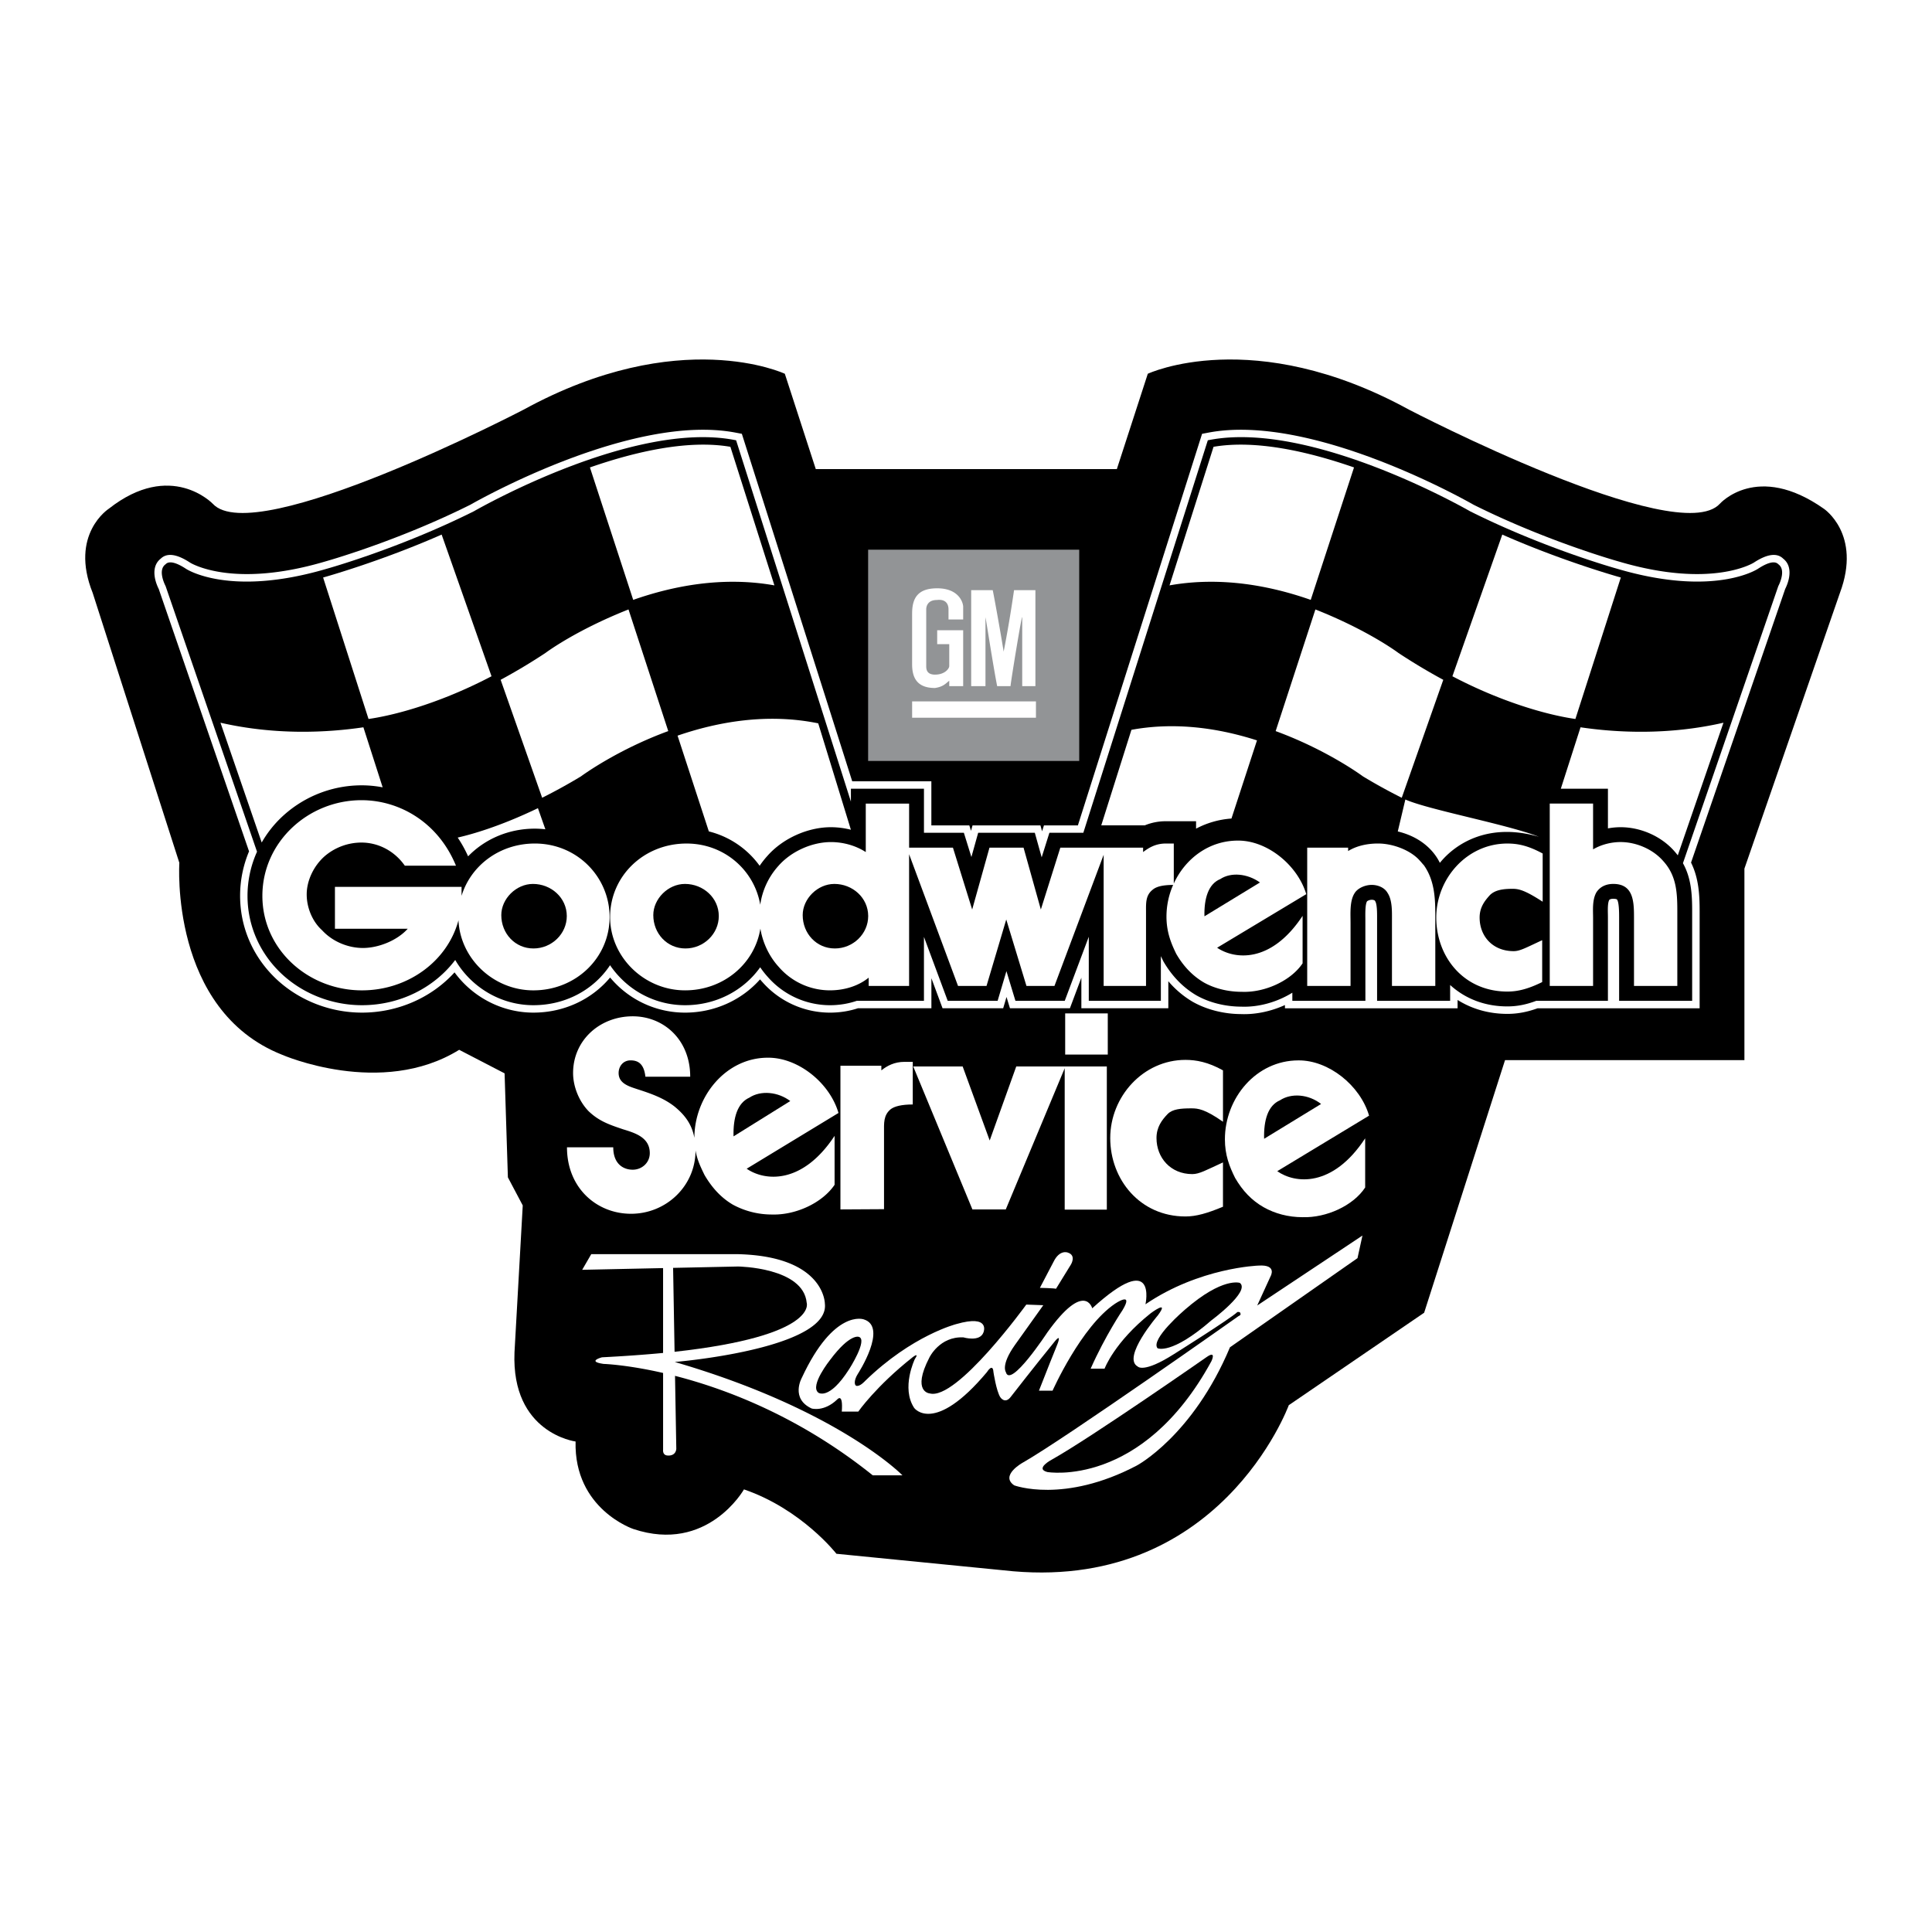 <svg xmlns="http://www.w3.org/2000/svg" width="2500" height="2500" viewBox="0 0 192.756 192.756"><g fill-rule="evenodd" clip-rule="evenodd"><path fill="#fff" d="M0 0h192.756v192.756H0V0z"/><path d="M45.813 104.74c-7.783 4.818-17.666.494-17.666.494-11.241-4.447-10.253-19.147-10.253-19.147l-8.646-26.93c-2.348-5.867 1.606-8.4 1.606-8.4 6.207-4.88 10.376-.495 10.376-.495 4.2 4.571 31.007-9.388 31.007-9.388 15.565-8.524 26.066-3.583 26.066-3.583l3.088 9.512h30.037l3.088-9.512s10.5-4.941 26.064 3.583c0 0 26.807 13.959 31.008 9.388 0 0 3.705-4.2 10.377.495 0 0 3.799 2.533 1.605 8.4l-9.529 27.507v19.106h-23.883l-8.07 25.201-13.506 9.225s-6.918 18.941-28.496 16.471L83.45 155.02s-3.459-4.447-9.224-6.424c0 0-3.624 6.424-11.036 3.953 0 0-5.93-1.977-5.765-8.73 0 0-6.424-.822-6.094-8.895l.823-14.658-1.482-2.801-.329-10.377-4.53-2.348z"/><path d="M178.109 58.761c.508-1.021.707-2.319-.197-3.021-.619-.609-1.604-.479-2.936.395-.039.026-4.191 2.625-13.453-.108-.072-.02-7.156-1.998-14.506-5.669-.875-.5-16.182-9.132-26.434-7.199l-.652.124-12.389 39.066h-3.387l-.186.589-.164-.589H97.03l-.152.541-.007-.02-.162-.521h-3.787V77.95h-7.896L74.014 43.281l-.652-.123c-10.253-1.933-25.56 6.7-26.434 7.199-7.348 3.671-14.434 5.65-14.518 5.673-9.249 2.729-13.401.131-13.445.103-1.328-.871-2.312-1.002-2.931-.393-.904.702-.706 2-.197 3.021l9.011 26.179a11.429 11.429 0 0 0-.893 4.441c0 3.026 1.192 5.885 3.358 8.051 2.287 2.287 5.495 3.598 8.802 3.598 3.565 0 6.942-1.486 9.235-4.016 1.831 2.498 4.757 4.016 7.867 4.016 3.025 0 5.814-1.295 7.653-3.502.184.217.375.428.576.629a9.706 9.706 0 0 0 6.905 2.873c2.905 0 5.631-1.227 7.478-3.318a12.18 12.18 0 0 0 .192.221l.014.016.001-.002a8.995 8.995 0 0 0 6.77 3.084c.965 0 1.902-.146 2.789-.436h7.331v-2.998l1.113 2.998h6.048l.334-1.127.342 1.127h5.982l1.143-3.049v3.049h8.676v-2.699a9.52 9.52 0 0 0 2.432 2.053l.014.008.021.012.008.004c1.379.77 3.086 1.197 4.781 1.203 1.441.057 2.982-.268 4.379-.902v.322h17.225v-.83c1.445.91 3.137 1.389 4.969 1.389 1.006 0 1.967-.18 3.014-.559h16.166v-9.707c0-1.599-.084-3.262-.857-4.829l9.393-27.299z" fill="#fff"/><path d="M167.064 84.94l.012.013.012.013-.024-.026zM76.574 97.438c-.011-.012.008.01.008.01-.002-.005-.005-.007-.008-.01zM76.566 85.39l.012-.013.008-.009-.02.022z"/><path d="M177.42 56.292c-.209-.228-.732-.394-2.033.459-.041.029-4.336 2.859-14.061-.011-.072-.02-7.221-2.012-14.656-5.729-.645-.37-15.883-9.023-25.949-7.125l-.217.041-12.42 39.161h-3.385l-.771 2.449-.684-2.449h-5.652l-.675 2.418-.751-2.418h-3.982v-4.397h-7.289v1.287L73.442 43.927l-.218-.041c-10.066-1.897-25.304 6.756-25.948 7.125-7.436 3.717-14.584 5.709-14.656 5.729-9.726 2.87-14.02.04-14.062.011-1.3-.853-1.823-.687-2.032-.459-.791.553-.133 1.933-.003 2.187l9.12 26.497a10.685 10.685 0 0 0-.949 4.405c0 2.828 1.116 5.5 3.141 7.525 2.149 2.15 5.167 3.383 8.278 3.383 3.787 0 7.214-1.744 9.305-4.512 1.558 2.68 4.505 4.512 7.798 4.512 3.25 0 6.048-1.572 7.65-3.991.32.472.688.919 1.104 1.335a8.971 8.971 0 0 0 6.381 2.656c3.1 0 5.851-1.471 7.494-3.784.223.329.466.642.729.933a8.259 8.259 0 0 0 6.231 2.852c.938 0 1.843-.152 2.674-.438h6.704v-6.379l2.37 6.379h4.98l.879-2.961.898 2.961h4.92l2.398-6.393v6.393h7.191v-4.457l.246.509c.848 1.469 1.959 2.616 3.303 3.405l.014.008.016.008c1.273.711 2.852 1.104 4.449 1.109 1.75.068 3.598-.467 5.09-1.393v.811h7.289l-.004-8.195c-.006-.536-.02-1.434.168-1.733l.006-.008a.842.842 0 0 1 .461-.146.6.6 0 0 1 .305.075l.041.066c.195.293.191 1.21.189 1.703v8.237h7.289v-1.578c1.539 1.4 3.504 2.137 5.709 2.137.955 0 1.865-.174 2.885-.559h7.148v-8.26c0-.133-.002-.268-.004-.399-.01-.494-.02-1.102.129-1.398.051-.056.15-.122.408-.122.246 0 .346.046.357.058.227.225.227 1.378.227 1.812v8.309h7.287v-8.964c0-1.654-.086-3.268-.92-4.766l9.514-27.643c.132-.252.788-1.633-.001-2.186z"/><path d="M26.111 84.058l-4.114-11.953c5.521 1.264 10.667.988 14.259.457l1.922 5.99c-.689-.132-1.396-.2-2.113-.2a11.626 11.626 0 0 0-8.169 3.372 11.02 11.02 0 0 0-1.785 2.334zM46.703 85.437a12.45 12.45 0 0 0-1.039-1.873c1.35-.306 4.19-1.096 8.006-2.933l.741 2.106a9.366 9.366 0 0 0-1.05-.062c-2.609 0-4.985 1.034-6.658 2.762zM76.578 85.377a8.71 8.71 0 0 0-.788 1.003 8.907 8.907 0 0 0-5.068-3.43L67.6 73.396c4.009-1.378 8.948-2.27 14.035-1.228l3.259 10.616a8.122 8.122 0 0 0-1.991-.254c-2.316 0-4.796 1.117-6.325 2.847zM143.656 86.087c-.117-.21-1.047-2.373-4.199-3.133l.756-3.188c2.271 1.019 10.234 2.495 13.322 3.72-4.912-1.432-8.242.577-9.879 2.601zM167.393 85.338a7.308 7.308 0 0 0-.316-.385c-1.291-1.495-3.354-2.423-5.391-2.423a7.04 7.04 0 0 0-1.262.118v-3.956h-4.701l1.967-6.13c3.594.532 8.738.807 14.26-.457l-4.557 13.233z" fill="#fff"/><path fill="#cc2229" d="M76.024 97.934l-.005-.006.005.006z"/><path d="M116.307 81.934c-.727 0-1.43.14-2.092.413h-4.342l3.01-9.532c3.9-.716 8.107-.363 12.527 1.054l-2.547 7.797a8.878 8.878 0 0 0-3.531 1.008v-.74h-3.025z" fill="#fff"/><path fill="#929496" d="M107.674 54.843H86.613v21.078h21.061V54.843z"/><path d="M96.893 58.881h2.148c.037.056.797 4.26 1.094 6.131.371-1.871.74-4.075 1.037-6.131h2.131v9.576h-1.316v-6.853c0-.593-1.166 6.575-1.166 6.853h-1.334c-.445-2.278-1.166-7.039-1.166-6.853v6.853h-1.427v-9.576h-.001zM91.003 61.196c0-1.556.593-2.501 2.5-2.501 2.149 0 2.593 1.408 2.593 1.853v1.259h-1.463v-1.019c0-.315-.111-1.056-1.167-.926-.889 0-1.056.611-1.056.926v5.668c0 .241 0 .852.871.852 1 0 1.426-.611 1.426-.852V64.27h-1.204v-1.389h2.593v5.575h-1.389v-.536c-.333.241-.556.592-1.426.722-1.871 0-2.279-1.13-2.279-2.371v-5.075h.001zM103.357 71.606H91.003v-1.63h12.354v1.63zM60.82 91.494c0-3.984-3.231-7.336-7.458-7.336-3.502 0-6.384 2.186-7.312 5.219v-.895H33.417v4.179h7.264c-1.069 1.19-2.939 1.919-4.47 1.919-1.481 0-3.037-.632-4.081-1.773-.972-.875-1.53-2.259-1.53-3.571 0-1.385.704-2.866 1.822-3.838a5.653 5.653 0 0 1 3.644-1.336c1.579 0 3.231.753 4.324 2.308h5.102c-1.773-4.324-5.636-6.535-9.426-6.535-5.32 0-9.888 4.179-9.888 9.547 0 5.344 4.567 9.426 9.937 9.426 4.53 0 8.519-2.863 9.628-6.991.177 3.84 3.503 6.991 7.474 6.991 4.226-.001 7.603-3.232 7.603-7.314z" fill="#fff"/><path d="M53.221 94.628c-1.822 0-3.207-1.482-3.207-3.328 0-1.628 1.482-3.11 3.158-3.11 1.822 0 3.377 1.385 3.377 3.207 0 1.773-1.506 3.231-3.328 3.231z"/><path d="M141.668 85.882c-.875-1.02-2.648-1.725-4.178-1.725-1.117 0-2.162.243-2.988.753v-.34h-4.082v13.798h4.324v-6.292c0-.924-.096-2.162.389-2.94.293-.51 1.045-.85 1.725-.85.584 0 1.264.243 1.58.802.486.729.438 1.895.438 2.745v6.535h4.324V91.25c0-1.725-.098-3.45-1.143-4.932-.145-.144-.243-.289-.389-.436zM143.297 91.543c0 3.936 2.744 7.385 7.094 7.385 1.02 0 2.041-.242 3.473-.947v-4.178c-1.627.753-2.211 1.093-2.842 1.093-2.113 0-3.4-1.506-3.4-3.353 0-1.021.51-1.676 1.045-2.259.51-.486 1.262-.607 2.258-.607.633 0 1.264.17 2.988 1.288v-4.81c-1.48-.802-2.502-.996-3.521-.996-4.035-.001-7.095 3.497-7.095 7.384zM165.961 85.931c-1.02-1.19-2.695-1.919-4.275-1.919-.922 0-1.918.243-2.744.729v-4.567h-4.324v18.195h4.324v-6.778c0-.801-.098-1.822.34-2.575.389-.583.996-.826 1.676-.826 2.018 0 2.066 1.773 2.066 3.353v6.826h4.322v-7.482c0-1.87-.096-3.522-1.385-4.956zM68.351 98.807c3.82 0 6.945-2.639 7.512-6.161.234 1.409.869 2.762 1.817 3.804a6.747 6.747 0 0 0 5.125 2.356c1.458 0 2.843-.438 3.863-1.264v.826h4.033V85.225l4.882 13.144h2.842l1.969-6.631 2.016 6.631h2.793l4.908-13.086v13.086h4.227v-7.385c0-.875-.049-1.652.656-2.21.381-.333 1.043-.479 2.049-.485a7.912 7.912 0 0 0-.664 3.157c0 1.506.438 2.624.973 3.717.729 1.263 1.65 2.21 2.77 2.867 1.043.584 2.379.924 3.766.924 2.283.096 4.906-1.094 6.072-2.843v-4.737c-3.158 4.785-6.803 4.349-8.527 3.182l8.893-5.345c-.875-2.915-3.912-5.369-6.828-5.344-2.902 0-5.258 1.823-6.389 4.282v-3.99h-.801c-.973 0-1.652.389-2.26.851v-.438h-8.26l-1.943 6.171-1.725-6.171h-3.4l-1.726 6.171-1.919-6.171h-4.373v-4.397h-4.324v4.835c-1.021-.656-2.26-.996-3.474-.996-1.919 0-3.984.947-5.223 2.356a7.308 7.308 0 0 0-1.831 3.897c-.584-3.421-3.568-6.108-7.352-6.108-4.275 0-7.628 3.255-7.628 7.336-.001 3.984 3.4 7.312 7.481 7.312z" fill="#fff"/><path d="M121.748 87.705c1.068-.704 2.697-.559 3.959.34l-5.539 3.376c-.047-1.773.389-3.231 1.58-3.716zM83.243 88.19c1.822 0 3.377 1.385 3.377 3.207 0 1.773-1.506 3.231-3.328 3.231-1.822 0-3.207-1.482-3.207-3.328-.001-1.628 1.482-3.11 3.158-3.11zM68.337 88.19c1.822 0 3.377 1.385 3.377 3.207 0 1.773-1.506 3.231-3.328 3.231-1.822 0-3.207-1.482-3.207-3.328.001-1.628 1.483-3.11 3.158-3.11z"/><path fill="#fff" d="M106.273 105.213h4.25v-4.106h-4.25v4.106zM87.932 106.791v-.461H83.85v14.334l4.349-.025v-7.652c0-.924-.073-1.725.68-2.332.364-.268 1.044-.461 2.187-.461v-4.252h-.826c-.997-.001-1.726.388-2.308.849zM98.742 113.787l-2.697-7.385h-4.931l5.904 14.262h3.328l5.879-14.086v14.11h4.203v-14.286h-9.037l-2.649 7.385zM110.768 113.545c0 4.131 2.963 7.822 7.506 7.822 1.068 0 2.162-.314 3.742-.971v-4.422c-1.701.777-2.357 1.166-3.062 1.166-2.16 0-3.57-1.627-3.57-3.596 0-1.094.535-1.797 1.117-2.404.486-.486 1.289-.559 2.381-.559.633 0 1.336.072 3.135 1.336v-5.127c-1.482-.826-2.674-1.045-3.742-1.045-4.228.001-7.507 3.669-7.507 7.8zM129.547 105.795c-4.229 0-7.338 3.766-7.338 7.871 0 1.555.438 2.697 1.021 3.863.752 1.287 1.65 2.234 2.842 2.914 1.117.633 2.453.996 3.887.996 2.357.074 5.053-1.141 6.244-2.963v-4.906c-3.256 4.955-7.021 4.518-8.771 3.279l9.16-5.539c-.875-3.013-4.033-5.539-7.045-5.515z"/><path d="M126.121 113.617c-.049-1.869.389-3.328 1.578-3.838 1.143-.754 2.867-.607 4.105.365l-5.683 3.473z"/><path d="M76.611 105.527c-4.228 0-7.332 3.916-7.332 7.996 0 .047-.001.018-.001-.004-.246-1.309-.896-2.238-1.995-3.133-1.093-.85-2.356-1.287-3.717-1.725-.802-.268-1.846-.559-1.846-1.604 0-.656.438-1.264 1.191-1.264.729 0 1.336.316 1.481 1.629h4.47c0-3.719-2.672-6.025-5.733-6.025-3.28 0-5.952 2.381-5.952 5.66 0 1.336.583 2.818 1.555 3.814 1.044.996 2.064 1.336 3.425 1.797 1.19.365 2.672.803 2.672 2.381 0 .973-.802 1.652-1.701 1.652-.972 0-1.944-.607-1.944-2.234h-4.616c0 4.08 2.988 6.631 6.39 6.631 3.522 0 6.435-2.789 6.435-6.311 0-.045 0-.018.001.004.17.943.508 1.643.9 2.445.753 1.287 1.676 2.283 2.842 2.963a8.162 8.162 0 0 0 3.887.973c2.381.072 5.029-1.166 6.244-2.965v-4.883c-3.255 4.932-7.021 4.494-8.77 3.279l9.159-5.562c-.875-3.012-4.033-5.537-7.045-5.514z" fill="#fff"/><path d="M73.185 113.375c-.048-1.871.389-3.328 1.579-3.863 1.142-.752 2.867-.582 4.082.34l-5.661 3.523z"/><path d="M72.871 44.578l4.392 13.825c-5.134-.914-10.083.039-14.088 1.447l-4.318-13.214c4.594-1.596 9.806-2.779 14.014-2.058zM36.768 71.733l-4.531-14.115c.195-.054 5.739-1.601 11.826-4.283l4.976 14.136c-4.717 2.477-9.259 3.829-12.271 4.262zM57.961 77.46a55.424 55.424 0 0 1-3.87 2.133l-4.142-11.769a59.298 59.298 0 0 0 4.468-2.676c.071-.053 3.004-2.252 8.289-4.344l3.966 12.137c-5.009 1.837-8.438 4.318-8.711 4.519zM135.09 46.636l-4.318 13.214c-4.006-1.408-8.955-2.361-14.088-1.447l4.391-13.825c4.208-.721 9.419.462 14.015 2.058zM144.906 67.471l4.977-14.136c6.086 2.683 11.631 4.229 11.826 4.283l-4.531 14.115c-3.012-.433-7.555-1.785-12.272-4.262zM127.273 72.942l3.965-12.137c5.285 2.091 8.219 4.291 8.289 4.344a59.641 59.641 0 0 0 4.469 2.676l-4.143 11.769a55.414 55.414 0 0 1-3.869-2.133c-.273-.202-3.701-2.683-8.711-4.519zM90.039 147.195s-6.377-6.549-22.718-11.311c2.771-.238 15.453-1.719 14.976-5.82 0 0 0-4.775-8.812-4.939H58.991l-.906 1.564 8.071-.172v8.467c-1.8.17-3.82.318-6.094.434 0 0-1.565.412.165.66 0 0 2.297.07 5.93.902v7.662s-.082.576.494.576c0 0 .741.082.824-.658l-.128-7.291c5.155 1.32 12.466 4.098 19.729 9.926h2.963z" fill="#fff"/><path d="M67.156 126.496l6.493-.137s6.506.082 6.836 3.623c0 0 1.186 3.299-13.182 4.887l-.147-8.373z"/><path d="M123.727 130.965c.027.061.141.232-.148.336 0 0-17.264 12.199-21.557 14.639 0 0-2.285 1.266-.834 2.254 0 0 4.941 1.854 12.23-1.977 0 0 5.59-2.965 9.295-11.797l12.725-8.895.494-2.254-10.5 6.979 1.328-2.902s.709-1.205-1.205-1.08c0 0-5.867.184-11.271 3.859 0 0 1.234-5.559-5.312.402 0 0-.742-2.811-4.479 2.408 0 0-3.707 5.652-4.139 3.953 0 0-.525-.68.896-2.688l2.84-3.982-1.697-.062s-6.95 9.605-9.636 8.863c0 0-1.822-.123-.031-3.582 0 0 1.02-2.131 3.397-2.008 0 0 1.668.494 2.008-.525 0 0 .709-1.791-2.719-.803 0 0-4.417 1.111-9.11 5.684 0 0-.519.59-.879.471-.156-.053-.275-.494.168-1.191 0 0 3.047-4.695.577-5.436 0 0-2.965-1.072-6.177 5.846 0 0-1.152 2.061.989 3.049 0 0 1.225.369 2.553-.906 0 0 .597-.721.453 1.215h1.646s1.75-2.523 5.425-5.426c0 0 .71-.555.216.186 0 0-1.39 2.873-.062 4.879 0 0 1.977 2.719 7.258-3.582 0 0 .586-.957.648 0 0 0 .277 1.854.678 2.502 0 0 .465.74 1.051-.031 0 0 2.348-3.027 4.385-5.527 0 0 .865-1.113.094.709 0 0-.928 2.285-1.668 4.201h1.359s2.84-6.393 6.238-8.68c0 0 1.914-1.297.74.65 0 0-1.697 2.5-3.18 5.836h1.389s.957-2.625 4.602-5.527c0 0 1.945-1.451.711.215 0 0-3.613 4.201-2.008 5.096 0 0 .557.711 3.613-1.234 0 0 5.713-3.582 6.332-4.201.002-.003.231-.038.274.064z" fill="#fff"/><path d="M120.365 135.408s-11.426 7.969-15.379 10.191c0 0-1.791.928-.494 1.266 0 0 9.451 1.639 16.369-11.055 0 .001.555-1.142-.496-.402z"/><path d="M103.75 128.49s1.453.031 1.607.092l1.482-2.408s.586-.926-.309-1.205c0 0-.805-.338-1.422.928l-1.358 2.593z" fill="#fff"/><path d="M85.694 133.381s-.865-.393-2.882 2.305c0 0-2.039 2.555-1.174 3.254 0 0 1.05.844 3.088-2.348.001 0 1.874-2.924.968-3.211zM123.701 127.996s-1.697-.617-5.467 2.656c0 0-3.488 2.965-2.748 3.859 0 0 1.359.711 5.375-2.779 0 0 3.922-2.902 2.84-3.736z"/></g></svg>